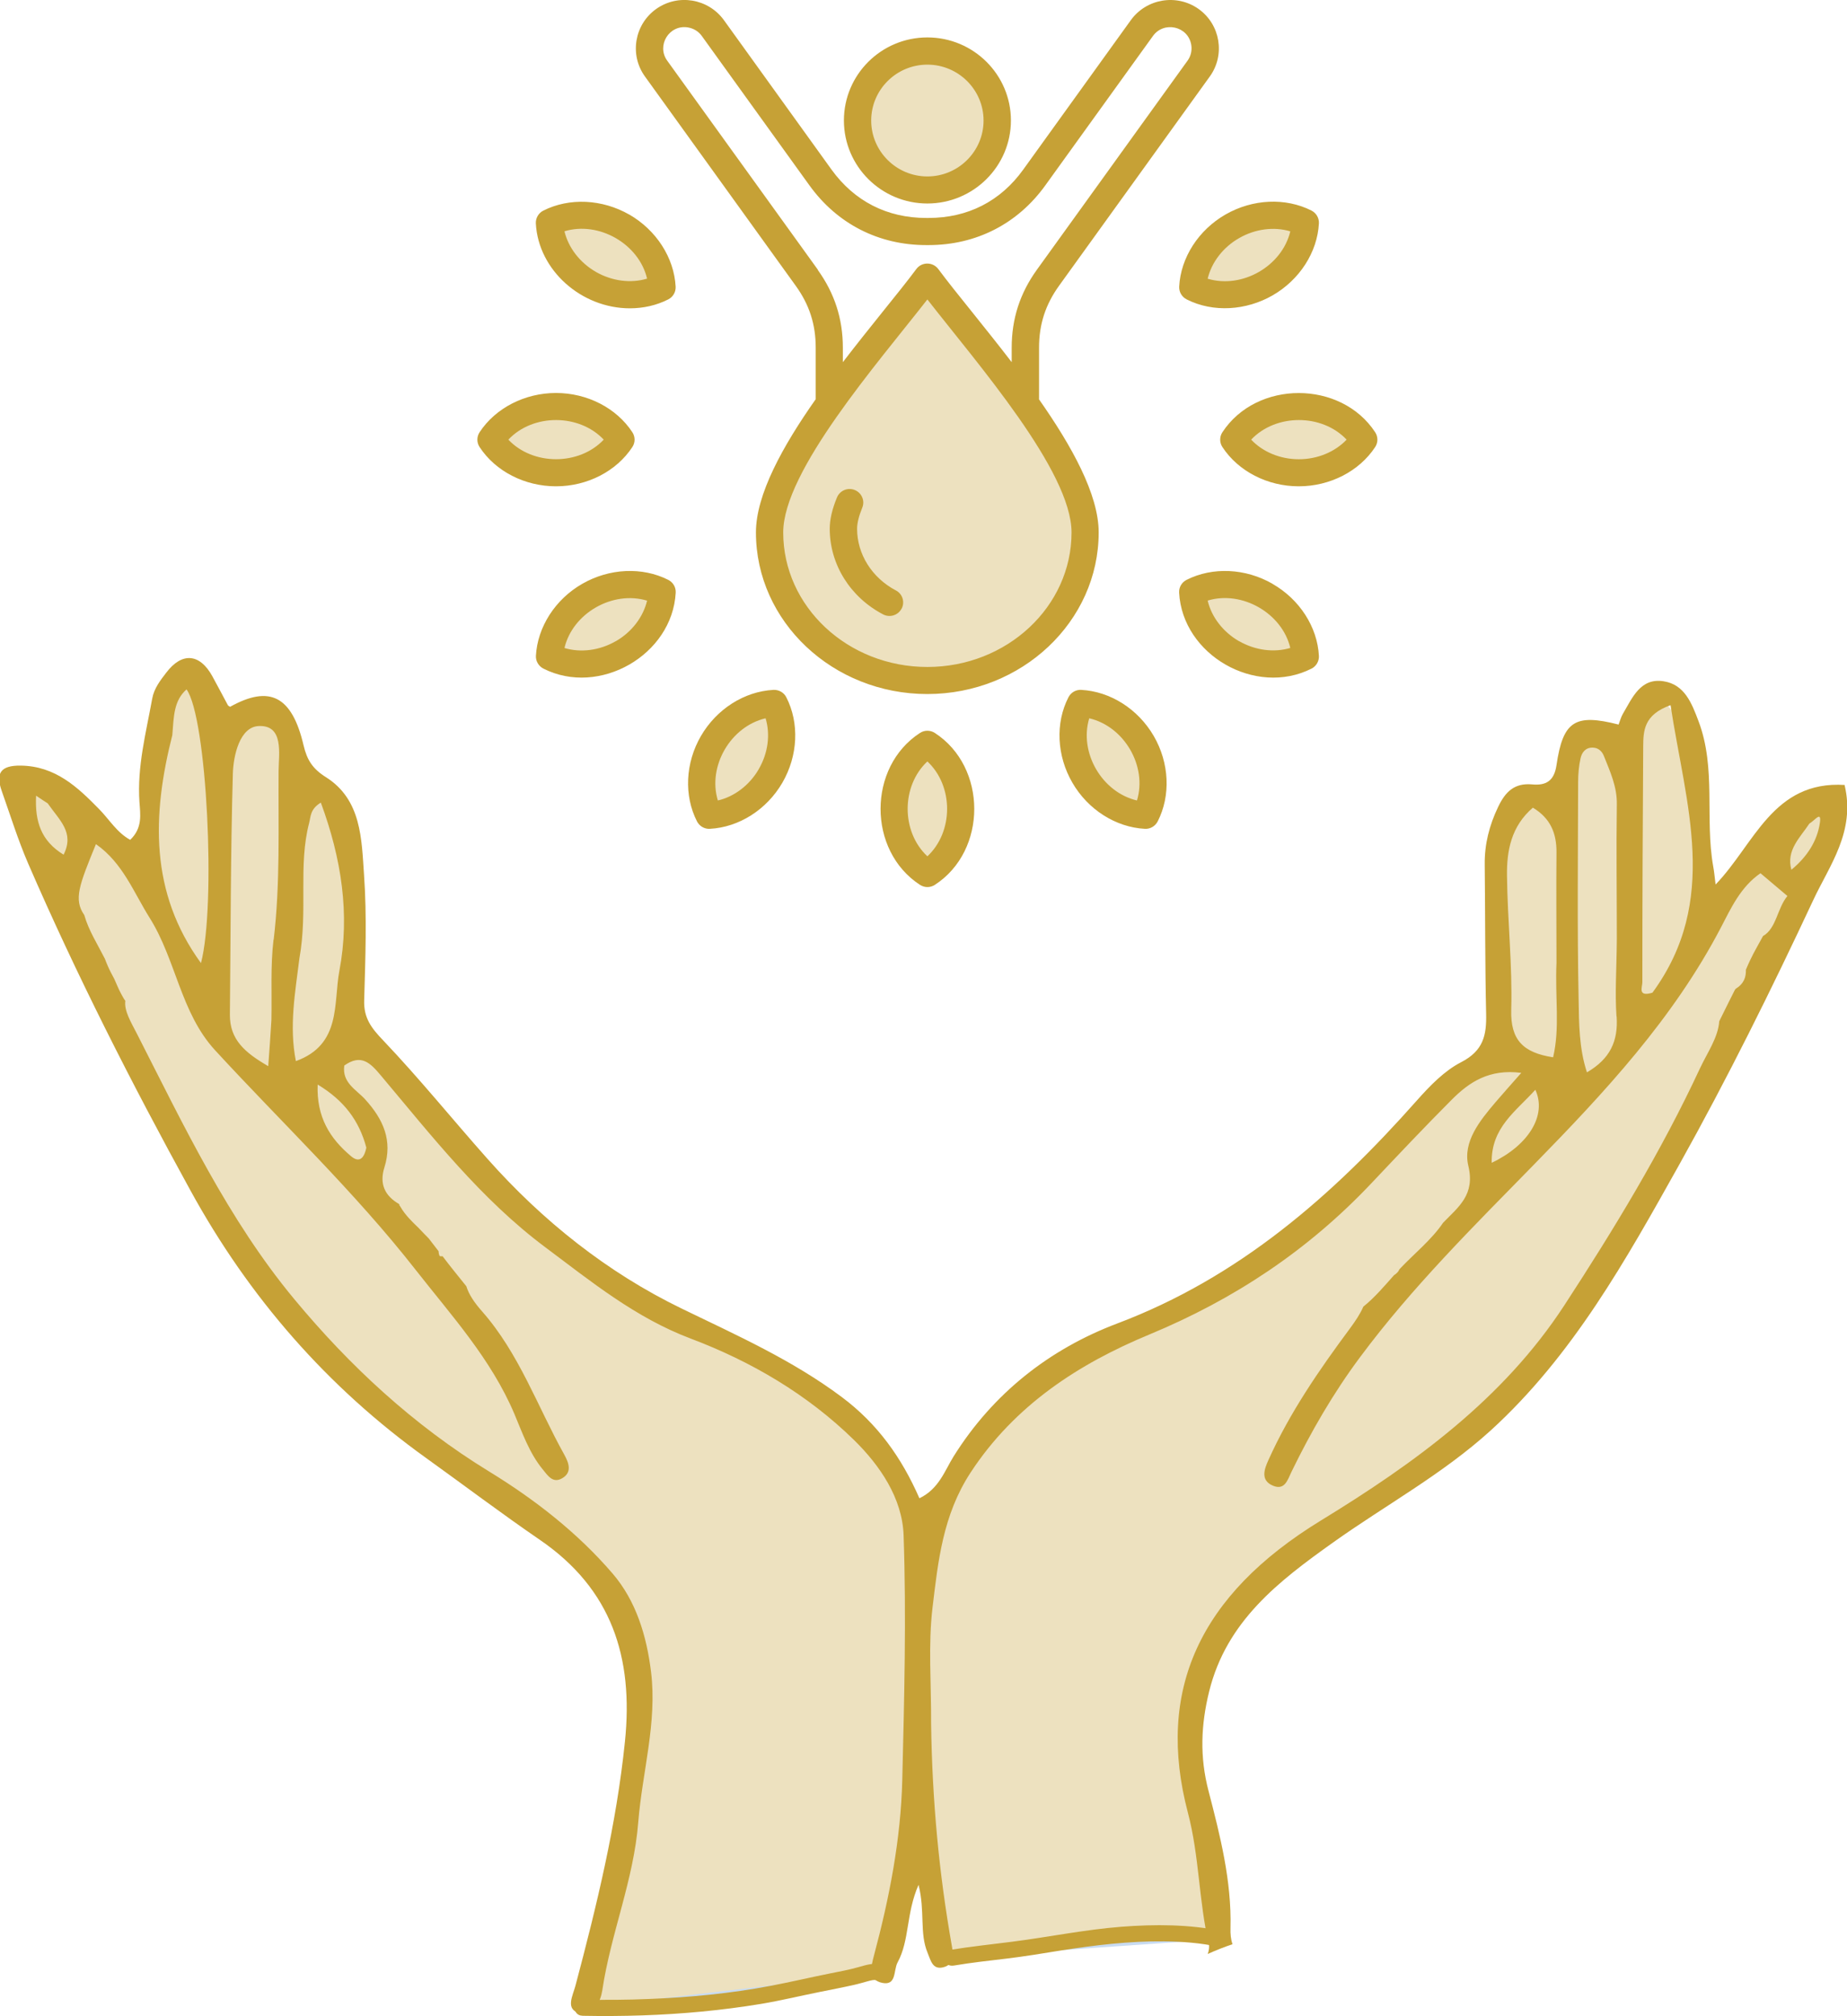 <svg xmlns="http://www.w3.org/2000/svg" id="Layer_1" viewBox="0 0 262 286"><defs><style> .st0, .st1 { fill: #ede1bf; } .st2 { fill: #c8dbf1; } .st3, .st4 { fill: #c6a136; } .st3, .st1 { fill-rule: evenodd; } </style></defs><g id="Layer_1-2"><g><path class="st0" d="M172.53,273.2c-1.67-7.7-3.34-15.49-3.24-23.38.09-7.88,2.1-15.99,7.08-22.1,3.61-4.44,8.55-7.55,13.34-10.68,13.76-8.97,27.37-18.95,36.37-32.69,2.13-3.24,3.97-6.65,5.8-10.06,7.66-14.19,15.31-28.39,22.98-42.58,2.5-4.65,5.03-9.35,6.14-14.51.27-1.26.38-2.76-.55-3.64-1.26-1.19-3.31-.35-4.72.64-4.28,3.01-7.77,7.1-10.06,11.8-.8,1.63-2.91,3.57-3.96,2.09-.35-.49-.31-1.16-.26-1.77.68-7.94-.45-16.03-3.3-23.49-.51-1.34-1.21-2.79-2.55-3.3-1.68-.64-3.6.61-4.34,2.23-.74,1.63-.63,3.51-.5,5.29-1.79-2.08-5.19-2.52-7.45-.96-2.26,1.56-3.06,4.88-1.76,7.3-2.29-2.04-6.2-.63-7.79,1.99-1.59,2.61-1.52,5.87-1.4,8.93.2,5.21.4,10.44.6,15.65.09,2.27.17,4.61-.61,6.73-1.75,4.76-7.02,6.99-11.05,10.07-4.76,3.64-8.04,8.82-12.19,13.13-8.67,9.01-20.67,13.81-31.64,19.81-10.97,6-21.87,14.41-25.84,25.9-3.84-9.21-12.08-15.85-20.72-20.82-8.64-4.96-18.01-8.69-26.26-14.29-8.33-5.66-15.29-13.1-22.17-20.45-5.7-6.11-11.71-12.8-12.78-21.1-.71-5.5.88-11.09.43-16.63-.44-5.53-4.2-11.66-9.75-11.52,1.66-1.8,1.93-4.73.65-6.8s-4.04-3.13-6.38-2.45c-1.16.34-2.5,1.01-3.43.25-1.03-.83-.46-2.48-.79-3.76-.58-2.31-4.09-2.6-5.84-1.01-1.76,1.6-2.21,4.15-2.56,6.5-.96,6.45-1.93,12.91-2.89,19.37-2.73-.84-4.44-3.49-5.78-6-1.34-2.51-2.71-5.24-5.21-6.6s-6.45-.33-6.81,2.51c-.15,1.17.33,2.31.81,3.39,7.73,17.52,15.55,35.09,25.7,51.34,10.16,16.24,22.8,31.22,38.67,41.94,5.51,3.73,11.49,7,15.83,12.04,6.15,7.14,8.27,17.06,7.79,26.47-.47,9.42-3.27,18.53-5.91,27.58-.82,2.78-1.41,6.3.85,8.1,1.4,1.11,3.36,1.08,5.14.99,8.8-.43,17.64-.87,26.27-2.6,3.64-.72,7.62-1.96,9.45-5.18,2.65-4.68.29-12.44,5.23-14.53.69,3.97,1.39,7.93,2.08,11.9.19,1.07.49,2.3,1.47,2.77.55.27,1.2.22,1.8.17,10.07-.89,20.15-1.78,30.23-2.66,2.29-.22,4.8-.53,5.74-1.4v.04Z"></path><path class="st4" d="M261.7,111.36c-10.23-.65-12.84,8.43-18.34,14.12-.13-.98-.19-1.79-.34-2.58-1.2-6.79.45-13.87-2.07-20.56-.98-2.61-1.99-5.22-4.95-5.69-3.3-.53-4.45,2.35-5.8,4.63-.27.47-.41,1.02-.6,1.51-6.18-1.58-7.89-.52-8.81,5.77-.33,2.24-1.5,2.9-3.44,2.72-2.52-.23-3.81,1.03-4.84,3.2-1.25,2.61-1.93,5.27-1.9,8.15.08,7.06.04,14.14.2,21.19.07,3.03-.38,5.24-3.55,6.87-2.39,1.23-4.44,3.36-6.33,5.49-11.94,13.47-25.16,25.05-42.46,31.58-9.57,3.62-17.59,9.88-23.21,18.87-1.23,1.97-2.07,4.6-4.84,5.92-2.54-5.8-5.96-10.58-11-14.35-7.04-5.27-14.89-8.76-22.74-12.57-10.5-5.09-19.74-12.44-27.57-21.28-4.93-5.55-9.62-11.36-14.74-16.74-1.69-1.76-2.79-3.19-2.71-5.7.17-5.92.4-11.89-.02-17.79-.35-5.06-.35-10.68-5.41-13.87-1.89-1.19-2.68-2.44-3.17-4.52-1.64-7.01-4.82-8.58-10.42-5.46-.1-.07-.26-.13-.32-.24-.74-1.36-1.45-2.75-2.2-4.1-1.77-3.22-4.3-3.46-6.54-.5-.83,1.09-1.72,2.2-1.99,3.69-.88,4.85-2.15,9.63-1.81,14.65.12,1.74.47,3.69-1.31,5.37-1.89-1.03-2.97-2.9-4.42-4.37-3.08-3.15-6.22-6.09-11.1-6.16-2.89-.04-3.59,1.1-2.7,3.61,1.22,3.44,2.3,6.94,3.75,10.29,6.87,15.85,14.7,31.24,23.02,46.38,8.3,15.14,19.39,27.89,33.47,37.98,5.36,3.85,10.64,7.84,16.08,11.57,10.2,6.98,13.31,16.68,12.08,28.62-1.21,11.82-4,23.25-7.02,34.64-.38,1.44-1.52,3.41.66,3.91,1.95.45,2.91-1.69,3.15-3.27,1.2-8.06,4.46-15.63,5.1-23.86.57-7.11,2.7-14.11,1.81-21.32-.62-5.07-2.11-10.04-5.45-13.93-4.97-5.79-11.05-10.52-17.52-14.48-10.71-6.56-19.78-14.97-27.67-24.49-9.37-11.31-15.65-24.6-22.29-37.62-.85-1.66-1.83-3.25-1.64-4.66-.06-.08-.13-.18-.17-.24-.36-.6-.69-1.23-.97-1.89-.14-.33-.29-.66-.43-.98-.33-.61-.66-1.23-.93-1.86-.15-.33-.28-.68-.41-1.02-.02-.02-.03-.05-.04-.07-1-1.97-2.27-3.96-2.87-6.1-1.55-2.24-.72-4.26,1.65-10.07,3.81,2.66,5.34,6.83,7.62,10.46,3.74,5.95,4.39,13.46,9.28,18.78,9.52,10.35,19.75,20.03,28.44,31.14,5.1,6.52,10.7,12.63,14.02,20.46,1.11,2.63,2.1,5.52,4,7.84.72.88,1.43,2.04,2.74,1.3,1.49-.83.98-2.2.35-3.34-3.81-6.83-6.42-14.4-11.69-20.37-1.06-1.2-1.86-2.37-2.22-3.55-1.13-1.41-2.28-2.81-3.37-4.26-.13.02-.27.02-.41-.02-.11-.24-.15-.46-.15-.68-.47-.6-.93-1.21-1.4-1.82-.46-.47-.95-.96-1.42-1.47-.97-.93-1.93-1.86-2.6-3.03-.06-.09-.12-.16-.17-.25l.04-.02s-.04-.07-.06-.11c-2.02-1.17-2.82-2.85-2.08-5.2,1.2-3.82-.17-6.83-2.73-9.65-1.24-1.37-3.31-2.35-2.96-4.8,2.39-1.69,3.68-.4,5.22,1.45,7.23,8.6,14.18,17.52,23.28,24.32,6.51,4.87,12.8,10.01,20.65,12.97,8.56,3.23,16.51,7.89,23.12,14.35,3.74,3.66,6.89,8.31,7.07,13.56.4,11.56.09,23.16-.19,34.73-.21,8.45-1.84,16.74-4.02,24.9-.4,1.51-.91,3.43,1.18,3.86,2.06.42,1.57-1.78,2.18-2.91,1.72-3.16,1.18-6.94,2.97-11,.95,3.78.11,6.84,1.28,9.64.44,1.04.68,2.41,2.17,2.07,1.61-.38,1.52-1.67,1.27-3.06-1.82-10.27-2.78-20.61-2.94-31.46.03-5.78-.43-11.21.2-16.5.79-6.59,1.46-13.16,5.41-19.19,6.28-9.59,15.39-15.44,25.32-19.56,12.13-5.03,22.55-11.98,31.48-21.42,3.79-4.01,7.55-8,11.44-11.9,2.48-2.49,5.31-4.4,9.87-3.81-1.5,1.7-2.59,2.92-3.66,4.17-2.24,2.63-4.67,5.64-3.85,9.03.98,4.1-1.39,5.8-3.58,8.06-1.61,2.4-4.21,4.49-6.06,6.46-.04.05-.09.1-.14.15-.11.29-.35.57-.76.83-1.33,1.5-2.76,3.19-4.36,4.47-.44,1.03-1.12,2.04-1.91,3.11-4.35,5.87-8.53,11.92-11.55,18.65-.59,1.3-1.17,2.88.65,3.64,1.67.69,2.06-.8,2.62-1.97,2.77-5.7,5.94-11.18,9.73-16.27,7.34-9.88,16.08-18.54,24.64-27.29,10.08-10.31,19.79-20.73,26.54-33.65,1.41-2.7,2.79-5.77,5.62-7.71,1.33,1.12,2.49,2.1,3.82,3.23-1.45,1.74-1.56,4.61-3.46,5.68-.6,1.13-1.27,2.23-1.82,3.41-.22.45-.42.92-.61,1.37.03,1.02-.24,1.96-1.48,2.73-.04.07-.08.14-.12.2-.57,1.1-1.1,2.22-1.66,3.33-.18.35-.34.7-.52,1.05-.16,2.31-1.7,4.47-2.72,6.65-5.47,11.76-12.2,22.83-19.27,33.67-8.69,13.31-21.22,22.37-34.54,30.52-17.25,10.56-23.4,24.13-18.84,41.45,1.63,6.19,1.53,12.52,2.97,18.66.09.4,0,.92-.16,1.37,1.16-.52,2.32-.99,3.51-1.38-.23-.69-.31-1.45-.28-2.3.17-6.67-1.47-13.12-3.12-19.46-1.26-4.83-1.08-9.33.09-14.1,2.47-10,9.87-15.65,17.64-21.18,7.42-5.28,15.46-9.64,22.29-15.84,11.68-10.65,19.2-24.22,26.74-37.69,6.84-12.25,13.09-24.86,19.03-37.57,2.28-4.89,6.02-9.7,4.44-16.31v-.04ZM9.02,121.25c-3.21-1.97-4.08-4.71-3.9-8.37.75.51,1.2.8,1.65,1.09,1.65,2.39,3.84,4.13,2.25,7.28ZM28.51,136.63c-7.29-10.01-6.94-21.01-4.07-32.33.22-2.77.22-4.9,2.02-6.5,2.89,3.95,4.2,30.61,2.05,38.82h0ZM38.8,133.31c-.45,3.76-.22,7.58-.3,11.39-.15,2.52-.28,4.29-.45,6.55-3.28-1.9-5.47-3.75-5.44-7.31.11-11.39.1-22.78.42-34.15.07-2.68,1.01-6.66,3.65-6.79,3.62-.18,2.86,3.96,2.84,6.33-.06,8,.25,16-.7,24h0ZM41.97,150.52c-.98-4.94-.09-9.76.5-14.55,1.23-6.85-.2-13.14,1.38-19.21.24-.91.13-1.97,1.66-2.9,2.92,7.91,4.16,15.83,2.63,23.87-.86,4.56.32,10.46-6.16,12.8h0ZM51.97,162.79c-.38,1.85-1.19,2.07-2.18,1.23-3-2.52-4.91-5.56-4.73-10.16,3.76,2.26,5.89,5.14,6.9,8.93ZM211.6,164.96c-.1-5,3.44-7.3,6.19-10.36,1.68,3.65-1.01,7.9-6.19,10.36ZM220.29,149.99c-4.22-.65-6.04-2.45-5.92-6.73.18-6.32-.53-12.67-.6-19.01-.05-3.54.58-7.01,3.67-9.67,2.49,1.49,3.37,3.63,3.35,6.34-.05,5.22,0,10.44,0,15.66-.22,4.98.51,9.2-.48,13.42h0ZM229.32,144.18c.24,3.49-.9,6.02-4.21,7.95-1.13-3.44-1.12-6.93-1.18-10.3-.21-10.3-.09-20.59-.07-30.89,0-1.13.1-2.26.34-3.35.18-.84.71-1.56,1.74-1.53.8.02,1.32.53,1.58,1.2.88,2.22,1.88,4.36,1.83,6.87-.09,6.34,0,12.7,0,19.04-.03,4.24-.28,7.63-.05,11.01h0ZM234.4,140.83c-2.14.64-1.43-.78-1.43-1.48,0-11.13.05-22.27.12-33.4.02-2.24.05-4.55,3.88-5.91,2.14,14.1,7.01,27.71-2.57,40.79ZM258.16,116.68c-.37,2.65-1.84,4.89-4.05,6.71-.77-2.77,1.23-4.55,2.55-6.55.79-.46,1.73-1.85,1.5-.16Z"></path><path class="st2" d="M135.02,277.74c4-.68,8.04-.97,12.04-1.63,3.85-.63,7.73-1.28,11.63-1.59,4.76-.39,10.05-.4,14.47.56"></path><path class="st4" d="M135.33,278.84c2.49-.42,4.98-.69,7.5-.99,2.54-.31,5.04-.72,7.56-1.13,4.88-.77,9.79-1.36,14.74-1.31,2.59.03,5.17.22,7.71.77,1.44.3,2.05-1.9.61-2.21-4.72-.99-9.61-1-14.4-.63-5.22.41-10.35,1.47-15.54,2.13-2.94.38-5.87.68-8.79,1.16-.61.1-.95.86-.8,1.41.18.65.8.91,1.41.8h0Z"></path><path class="st2" d="M82.62,284.82c9.82.2,20.73-.49,30.34-2.7,2.71-.62,5.44-1.1,8.15-1.69,1.1-.24,2.82-.95,3.69-.57"></path><path class="st4" d="M82.62,285.97c5.66.11,11.33-.06,16.96-.6,2.81-.27,5.61-.63,8.39-1.09,2.82-.47,5.59-1.15,8.4-1.71,1.63-.33,3.27-.64,4.89-1.01.59-.13,1.17-.31,1.76-.47.46-.12.99-.3,1.45-.13,1.39.49,1.99-1.72.61-2.21-1.05-.37-2.26.02-3.28.31-1.32.38-2.66.62-4,.89-2.85.57-5.68,1.24-8.54,1.78-5.63,1.07-11.37,1.62-17.09,1.85-3.19.14-6.37.16-9.57.09-1.47-.03-1.47,2.26,0,2.29h0Z"></path><path class="st1" d="M131.96,42.17c1.58,2.03,3.2,4.03,4.81,6.03,1.82,2.29,3.63,4.58,5.37,6.91,2.59,3.45,5.14,7.07,7.21,10.85,1.5,2.75,3.17,6.39,3.17,9.56s-.89,6.54-2.58,9.41c-3.8,6.45-10.94,10.19-18.39,10.19s-14.59-3.74-18.39-10.19c-1.68-2.86-2.58-6.08-2.58-9.41s1.68-6.81,3.17-9.55c2.06-3.79,4.63-7.41,7.2-10.86,1.75-2.34,3.56-4.64,5.38-6.92,1.6-2.01,3.23-4.02,4.81-6.03l.41-.53.41.53h0ZM121.83,71.84c.3-.71-.05-1.54-.77-1.84-.72-.3-1.56.05-1.85.77-.55,1.33-.99,2.8-.99,4.25,0,4.96,2.91,9.39,7.29,11.7.69.36,1.55.1,1.92-.59.36-.69.1-1.55-.59-1.91-3.45-1.81-5.77-5.28-5.77-9.2,0-1.05.38-2.21.78-3.18h-.02ZM79.92,32.32c1.15-.34,2.36-.45,3.56-.33,4.09.41,7.87,3.4,8.82,7.43l.11.47-.46.14c-2.56.77-5.37.31-7.66-1.01s-4.1-3.52-4.71-6.09l-.11-.47.46-.14h0ZM86.01,62.72c-3.7,3.92-10.59,3.92-14.29,0l-.33-.35.33-.35c3.7-3.92,10.59-3.92,14.29,0l.33.35-.33.35ZM92.29,85.31c-.61,2.59-2.42,4.79-4.71,6.09s-5.11,1.77-7.67,1.01l-.46-.14.11-.47c.26-1.12.75-2.18,1.42-3.12,2.38-3.38,6.92-5.19,10.95-3.98l.46.14-.11.47h0ZM109.09,101.76c.77,2.54.31,5.34-1.02,7.62-1.32,2.28-3.54,4.08-6.13,4.69l-.47.11-.14-.46c-.34-1.11-.44-2.29-.34-3.44.38-4.1,3.4-7.91,7.48-8.86l.47-.11.14.46h0ZM131.91,107.64c3.94,3.68,3.94,10.53,0,14.21l-.35.33-.35-.33c-3.94-3.68-3.94-10.53,0-14.21l.35-.33.35.33ZM154.63,101.4c1.15.27,2.23.77,3.19,1.44,3.38,2.38,5.17,6.87,3.96,10.86l-.14.46-.47-.11c-1.14-.27-2.21-.76-3.16-1.43-3.39-2.38-5.19-6.88-3.98-10.88l.14-.46.47.11h0ZM183.19,92.41c-2.56.77-5.38.31-7.67-1.01s-4.1-3.52-4.7-6.09l-.11-.47.46-.14c1.09-.33,2.23-.44,3.36-.35,4.16.33,8.04,3.35,9.01,7.44l.11.47-.46.14h0ZM191.38,62.72c-1.83,1.94-4.5,2.95-7.14,2.95s-5.31-1.01-7.14-2.95l-.33-.35.33-.35c3.7-3.92,10.59-3.92,14.29,0l.33.35-.33.35h0ZM170.82,39.42c.61-2.58,2.42-4.79,4.71-6.09,2.29-1.31,5.11-1.77,7.67-1.01l.46.14-.11.47c-.27,1.14-.77,2.2-1.44,3.16-2.39,3.36-6.91,5.15-10.93,3.95l-.46-.14.11-.47h0ZM131.55,25.55c-4.69,0-8.49-3.79-8.49-8.44s3.81-8.44,8.49-8.44,8.49,3.79,8.49,8.44-3.81,8.44-8.49,8.44Z"></path><path class="st3" d="M175.77,33.78c2.29-1.32,4.96-1.65,7.26-.96-1.17,4.94-6.83,8.19-11.72,6.72.55-2.32,2.18-4.46,4.46-5.76h0ZM168.32,42.47c3.8,1.92,8.47,1.57,12.19-.56,3.84-2.21,6.36-6.12,6.58-10.22.04-.76-.38-1.47-1.06-1.82-3.68-1.86-8.34-1.65-12.19.56-3.84,2.21-6.35,6.12-6.57,10.22-.04.76.37,1.47,1.06,1.82h0ZM184.24,65.15c-2.65,0-5.12-1.04-6.76-2.78,3.49-3.7,10.04-3.71,13.54,0-1.65,1.74-4.13,2.78-6.77,2.78ZM195.07,61.32c-4.85-7.4-16.8-7.43-21.67,0-.42.64-.42,1.46,0,2.1,2.25,3.44,6.4,5.57,10.83,5.57s8.59-2.14,10.84-5.57c.42-.64.42-1.46,0-2.1ZM175.77,90.97c-2.29-1.32-3.92-3.45-4.46-5.77,4.88-1.47,10.56,1.79,11.72,6.72-2.3.69-4.96.35-7.26-.96h0ZM180.51,82.82c-3.84-2.21-8.51-2.42-12.19-.56-.69.35-1.1,1.06-1.06,1.82.48,8.86,10.85,14.77,18.77,10.78.68-.34,1.1-1.06,1.06-1.82-.22-4.1-2.74-8.01-6.58-10.21h0ZM161.28,113.56c-4.96-1.16-8.24-6.79-6.77-11.66,4.97,1.16,8.25,6.79,6.77,11.66ZM153.39,97.87c-.77-.05-1.48.37-1.83,1.05-1.88,3.66-1.66,8.3.56,12.12,2.21,3.82,6.15,6.32,10.27,6.54.76.05,1.48-.37,1.83-1.05,1.87-3.66,1.66-8.3-.56-12.12s-6.15-6.32-10.28-6.54h0ZM84.54,38.58c-2.29-1.32-3.92-3.45-4.47-5.77,4.89-1.47,10.56,1.79,11.72,6.72-2.3.69-4.96.36-7.25-.95ZM89.26,30.44c-3.84-2.2-8.51-2.42-12.19-.56-.68.34-1.1,1.06-1.06,1.82.35,6.64,6.47,12.04,13.34,12.04,1.9,0,3.78-.42,5.43-1.26.69-.34,1.1-1.06,1.06-1.82-.22-4.1-2.74-8.01-6.57-10.22h0ZM72.11,62.37c3.49-3.71,10.04-3.7,13.53,0-3.49,3.7-10.04,3.7-13.53,0ZM89.7,63.42c.42-.64.42-1.46,0-2.1-2.25-3.44-6.4-5.57-10.83-5.57s-8.59,2.14-10.84,5.57c-.42.64-.42,1.46,0,2.1,2.25,3.44,6.4,5.57,10.84,5.57s8.58-2.14,10.83-5.57ZM87.33,90.97c-2.29,1.32-4.96,1.65-7.26.96,1.16-4.94,6.83-8.19,11.72-6.72-.55,2.32-2.17,4.46-4.46,5.77h0ZM94.79,82.26c-3.68-1.86-8.34-1.65-12.19.56-3.84,2.2-6.35,6.12-6.58,10.21-.04.76.38,1.47,1.06,1.82,7.91,4.01,18.29-1.91,18.77-10.77.04-.77-.37-1.47-1.06-1.82ZM107.63,109.12c-1.32,2.28-3.47,3.9-5.8,4.44-1.48-4.85,1.8-10.5,6.77-11.66.69,2.29.36,4.93-.97,7.21h0ZM109.71,97.87c-4.13.22-8.06,2.72-10.28,6.54s-2.43,8.46-.56,12.12c.35.68,1.08,1.1,1.83,1.05,4.13-.22,8.06-2.72,10.28-6.54,2.22-3.83,2.43-8.46.56-12.12-.34-.68-1.07-1.09-1.83-1.05ZM131.55,121.48c-3.73-3.48-3.73-9.98,0-13.46,3.73,3.48,3.73,9.98,0,13.46ZM132.61,103.98c-.65-.42-1.47-.42-2.11,0-7.44,4.82-7.47,16.69,0,21.55.65.42,1.47.42,2.11,0,7.47-4.85,7.44-16.72,0-21.55ZM127.88,86.36c-.51.95-1.68,1.29-2.61.8-4.68-2.45-7.57-7.1-7.57-12.15,0-1.32.34-2.78,1.03-4.45.41-.98,1.54-1.45,2.53-1.04s1.46,1.53,1.05,2.51c-.48,1.18-.73,2.19-.73,2.98,0,3.61,2.11,6.96,5.5,8.75.95.49,1.31,1.66.81,2.6h0ZM131.55,94.62c11.28,0,20.45-8.56,20.45-19.08,0-8.71-13.38-23.97-20.45-33.06-7.08,9.08-20.45,24.36-20.45,33.06,0,10.53,9.17,19.08,20.45,19.08ZM116.02,38.27l-21.38-29.67c-1.54-2.14.27-5.15,2.95-4.71.8.14,1.5.56,1.96,1.21l15.28,21.21c3.93,5.45,9.81,8.46,16.56,8.46h.32c6.75,0,12.64-3.01,16.56-8.46l15.28-21.21c1.54-2.14,4.98-1.41,5.43,1.26.13.79-.05,1.59-.52,2.24l-21.38,29.67c-2.4,3.34-3.57,6.95-3.57,11.06v2.05c-1.92-2.51-3.86-4.91-5.63-7.13-1.89-2.35-3.52-4.38-4.78-6.08-.78-1.04-2.35-1.04-3.12,0-1.27,1.71-2.9,3.73-4.79,6.08-1.78,2.22-3.72,4.64-5.63,7.13v-2.05c0-4.11-1.17-7.72-3.57-11.06ZM147.39,56.63v-7.3c0-3.32.91-6.12,2.85-8.81l21.38-29.68c2.2-3.06,1.49-7.36-1.59-9.56-3.09-2.2-7.4-1.49-9.62,1.58l-15.27,21.21c-3.23,4.49-7.87,6.85-13.43,6.85h-.32c-5.55,0-10.19-2.37-13.43-6.85l-15.27-21.21c-2.22-3.07-6.52-3.79-9.62-1.58-3.08,2.2-3.8,6.5-1.59,9.56l21.38,29.68c1.95,2.7,2.85,5.49,2.85,8.81v7.3c-4.69,6.67-8.48,13.53-8.48,18.9,0,12.65,10.91,22.93,24.31,22.93s24.31-10.29,24.31-22.93c0-5.37-3.8-12.23-8.48-18.9h.02ZM131.55,9.17c-4.4,0-7.97,3.56-7.97,7.93s3.58,7.93,7.97,7.93,7.97-3.56,7.97-7.93-3.58-7.93-7.97-7.93ZM131.55,28.87c6.53,0,11.85-5.28,11.85-11.78s-5.31-11.78-11.85-11.78-11.84,5.28-11.84,11.78,5.31,11.78,11.84,11.78Z"></path></g></g></svg>